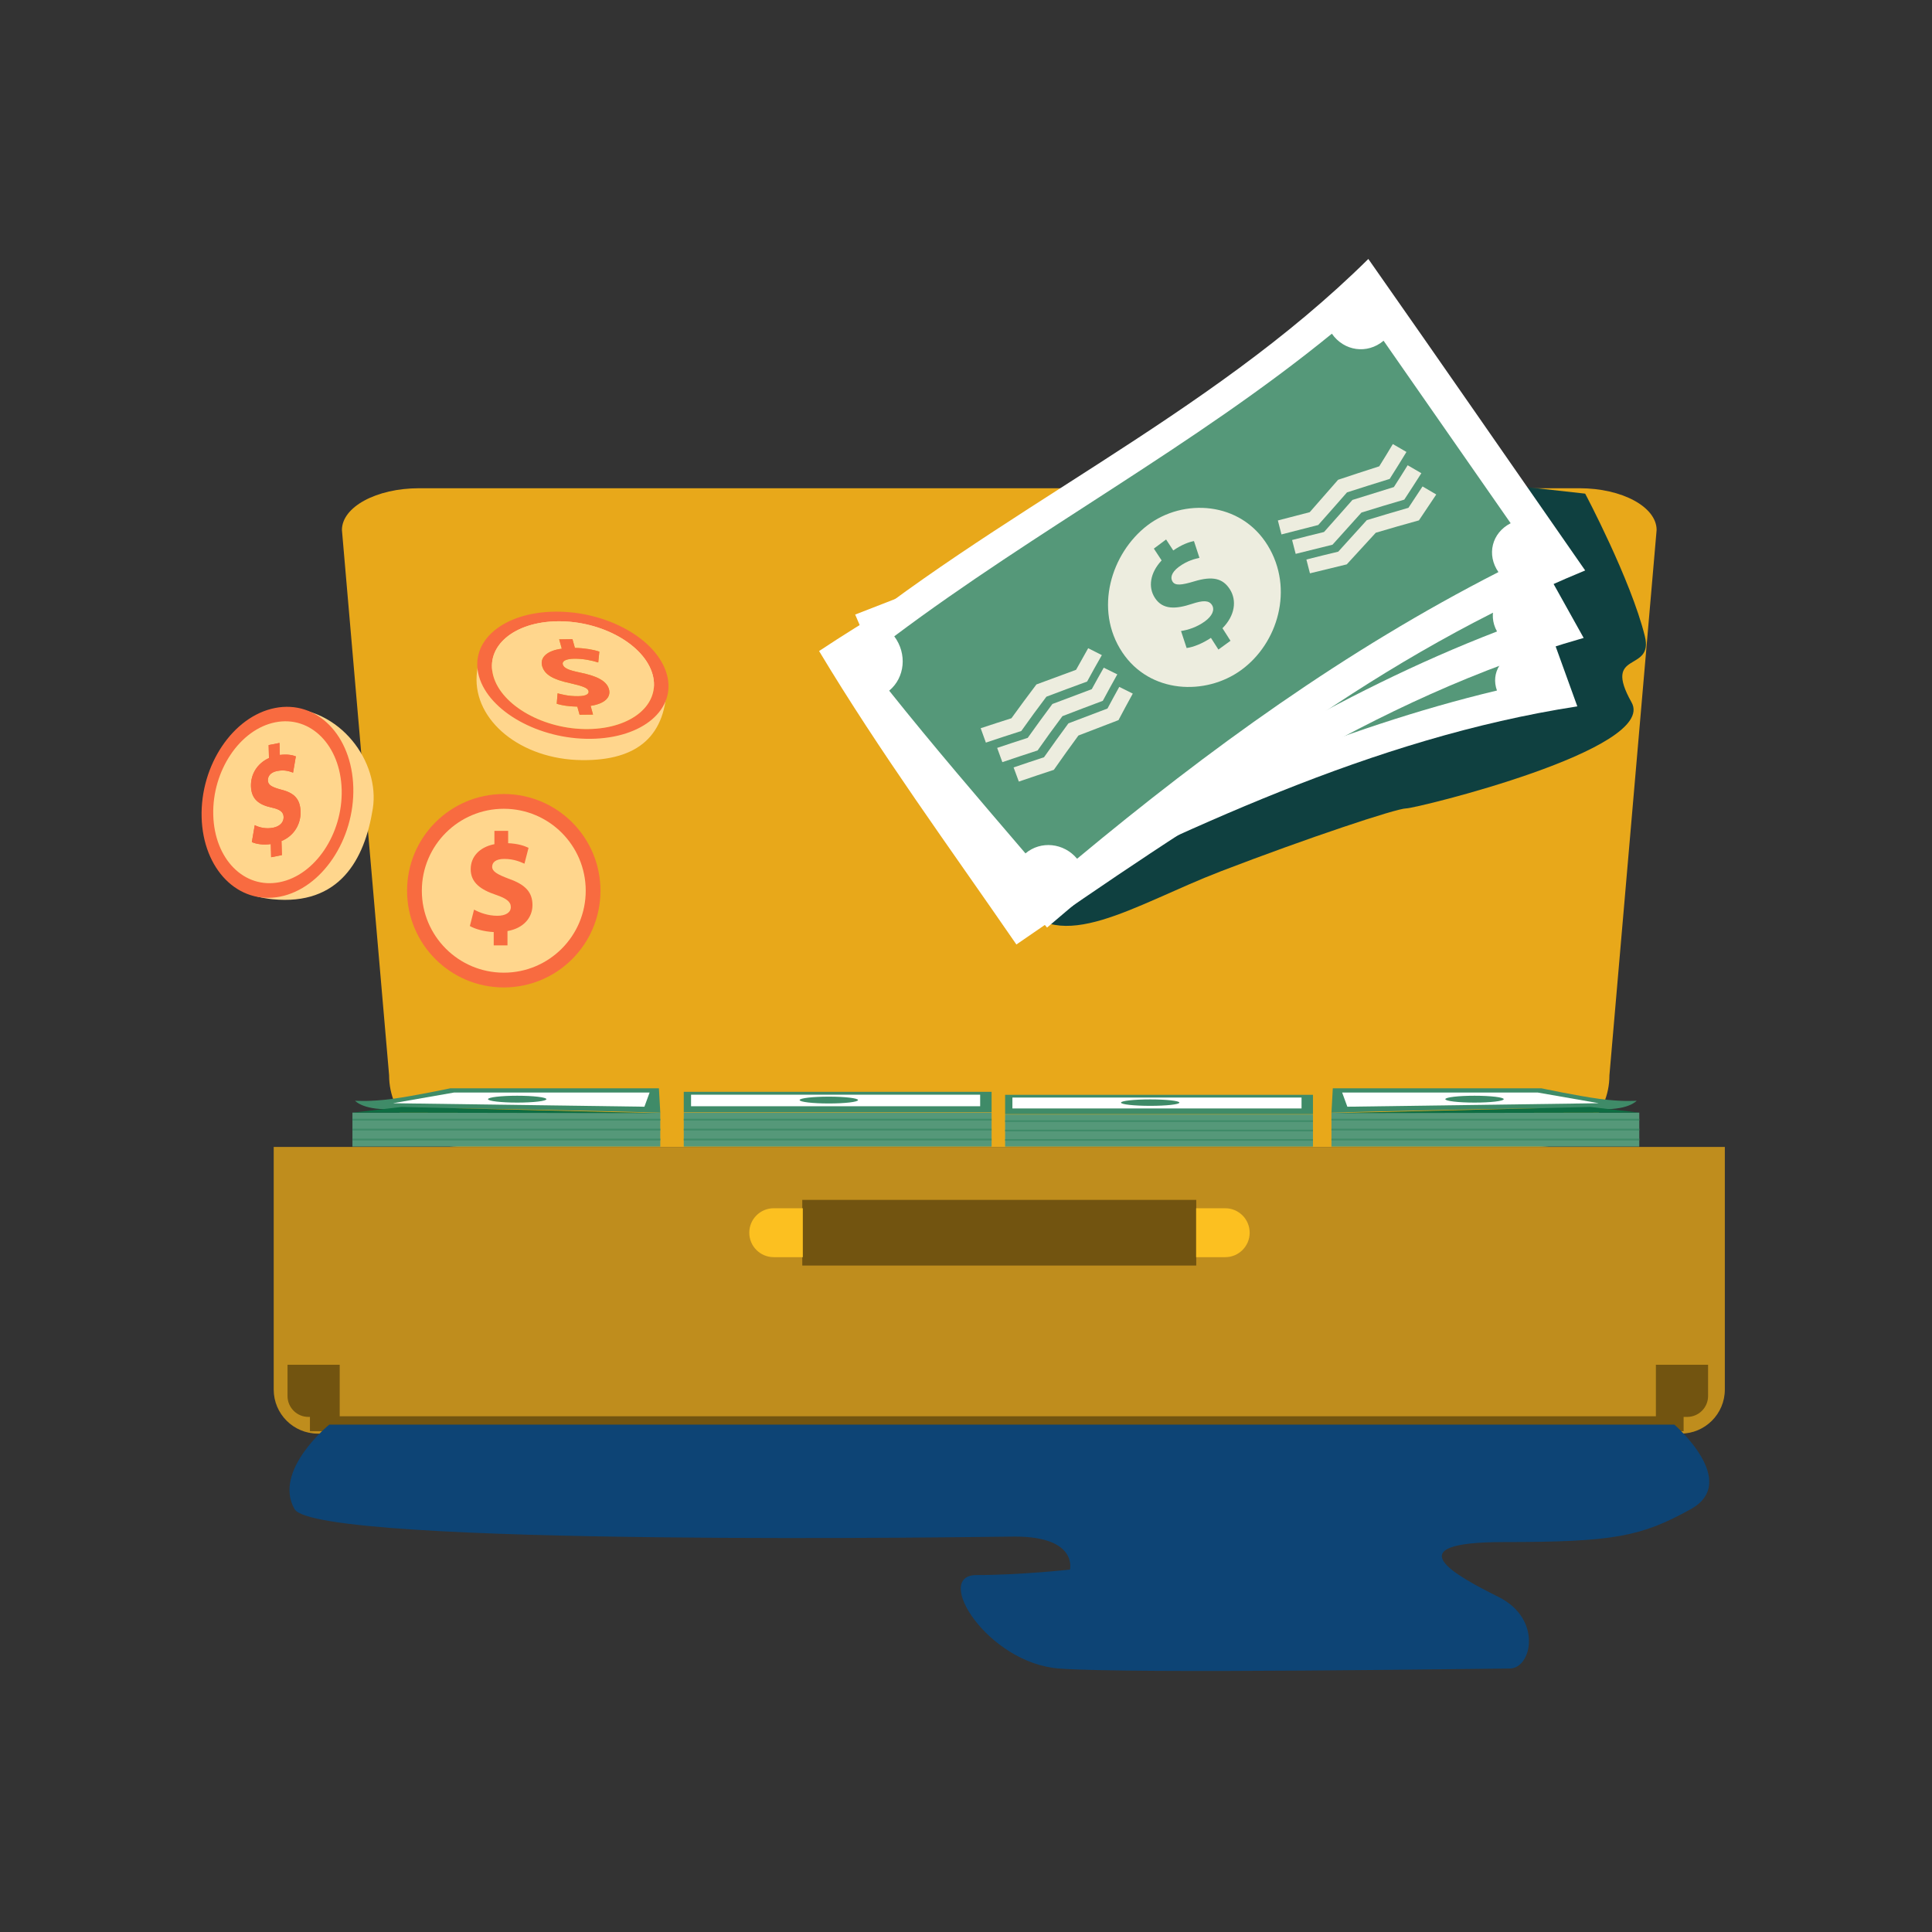 <svg xmlns="http://www.w3.org/2000/svg" xmlns:xlink="http://www.w3.org/1999/xlink" id="Layer_1" x="0px" y="0px" width="400px" height="400px" viewBox="0 0 400 400" xml:space="preserve"><rect x="0" y="0" width="400" height="400" fill="#333333" stroke="none"/> <rect fill="none" width="400" height="400"></rect> <g> <g> <g> <path fill="#E8A81A" d="M95.385,237.458H318.39c8.187,0,14.824-6.637,14.824-14.824l9.771-112.906 c0-4.774-7.152-8.643-15.971-8.643H86.76c-8.819,0-15.967,3.869-15.967,8.643l9.768,112.906 C80.561,230.822,87.199,237.458,95.385,237.458z"></path> </g> <g> <path fill="#0F4040" d="M309.673,100.146l18.52,2.057c0,0,9.435,17.772,12.351,29.497c1.911,7.703-8.918,2.743-2.747,13.719 c5.476,9.732-44.587,21.95-46.642,21.95c-2.058,0-20.582,6.174-38.417,13.032c-17.831,6.86-33.609,17.835-41.842,6.173 c-8.23-11.662-17.146-27.437-8.23-40.47c8.918-13.033,24.694-30.181,24.694-30.181l32.924-15.777H309.673z"></path> </g> <g> <path fill="#BF8D1D" d="M65.792,296.816h282.19c5.04,0,9.126-4.086,9.126-9.127v-50.23H56.666v50.23 C56.666,292.73,60.752,296.816,65.792,296.816z"></path> </g> <g> <rect x="166.104" y="248.422" fill="#725410" width="81.565" height="13.594"></rect> </g> <g> <path fill="#FCC020" d="M160.193,260.283h6.021v-10.13h-6.021c-2.796,0-5.064,2.271-5.064,5.064l0,0 C155.129,258.016,157.396,260.283,160.193,260.283z"></path> </g> <g> <path fill="#FCC020" d="M247.647,260.283h6.022c2.796,0,5.063-2.267,5.063-5.065l0,0c0-2.793-2.268-5.064-5.063-5.064h-6.022 V260.283z"></path> </g> <g> <rect x="72.969" y="230.357" fill="#559879" width="63.735" height="7.027"></rect> </g> <g> <g> <g> <g> <path fill="#FFFFFF" d="M326.568,146.246c-42.697,6.604-81.386,25.685-119.492,44.111 c-10.424-20.899-20.925-41.643-30.022-63.12c41.387-16.265,83.886-30.095,125.482-45.933 C310.813,102.865,318.761,124.531,326.568,146.246z"></path> </g> <g> <path fill="#559879" d="M315.081,134.846c-4.239,0.789-6.479,4.477-5.153,8.12c-32.873,7.851-63.419,21.639-93.687,35.805 c-1.815-3.653-6.158-5.2-9.743-3.464c-6.254-12.506-12.399-25.045-18.171-37.757c3.715-1.589,5.403-5.897,3.738-9.805 c32.854-12.374,66.073-23.948,99.062-35.994c1.434,3.858,5.782,5.854,9.823,4.575 C305.708,109.151,310.417,121.98,315.081,134.846z"></path> </g> <g> <g> <path fill="#3C989E" d="M234.793,140.706c-4.143-9.299,1.796-18.881,10.197-21.948c8.251-3.023,19.427,0.023,23.063,9.323 c3.543,9.063-2.087,18.465-10.152,21.68C249.691,153.041,238.812,149.688,234.793,140.706z"></path> </g> <g> <g> <path fill="#FFFFFF" d="M254.315,144.792c-0.464-1.088-0.697-1.624-1.162-2.705c-3.437,0.73-6.062-0.582-7.08-2.944 c-1.018-2.368-0.243-4.354,2.63-6.745c2.063-1.734,2.842-2.694,2.49-3.554c-0.315-0.748-1.212-1.258-3.077-0.564 c-2.058,0.772-3.121,1.881-3.739,2.444c-0.835-1.065-1.249-1.598-2.078-2.666c0.767-0.783,1.904-1.643,3.805-2.433 c-0.389-0.935-0.582-1.398-0.96-2.34c1.122-0.417,1.695-0.623,2.826-1.041c0.407,0.999,0.607,1.509,1.019,2.512 c3.307-0.586,5.825,0.584,6.764,2.896c1.023,2.556-0.524,4.645-3.154,6.74c-1.819,1.456-2.46,2.432-2.032,3.44 c0.442,1.055,1.795,1.214,3.396,0.606c1.826-0.699,3.258-1.898,4.195-2.941c0.848,1.101,1.276,1.658,2.126,2.763 c-0.835,0.974-2.459,2.155-4.302,2.952c0.412,1.001,0.635,1.516,1.061,2.507 C255.941,144.144,255.401,144.359,254.315,144.792z"></path> </g> </g> </g> </g> <g> <g> <path fill="#FFFFFF" d="M327.881,132.077c-43.862,12.5-80.541,38.057-117.448,63.469 c-13.872-20.143-28.267-39.787-40.849-60.753c38.832-25.735,82.867-42.329,121.176-69.075 C303.227,87.803,315.536,109.951,327.881,132.077z"></path> </g> <g> <path fill="#559879" d="M313.736,121.343c-4.191,1.496-5.834,5.741-3.793,9.393c-33.117,12.775-62.713,31.497-91.871,51.242 c-2.424-3.549-7.161-4.479-10.585-2.111c-8.438-12.002-16.85-24.001-24.849-36.313c3.498-2.371,4.477-7.198,2.124-11.068 c31.508-18.866,65.141-33.967,96.548-53.032c2.13,3.803,6.89,5.102,10.669,2.87 C299.232,95.321,306.491,108.339,313.736,121.343z"></path> </g> <g> <g> <path fill="#3C989E" d="M231.064,139.44c-5.86-8.99-1.345-19.957,6.944-24.313c8.234-4.326,20.322-2.788,25.733,6.322 c5.246,8.836,0.722,19.442-7.121,23.904C248.503,150,236.79,148.198,231.064,139.44z"></path> </g> <g> <g> <path fill="#FFFFFF" d="M252.095,140.763c-0.658-1.053-0.984-1.574-1.636-2.615c-3.479,1.255-6.435,0.293-7.876-1.985 c-1.463-2.315-0.972-4.467,1.625-7.39c1.874-2.083,2.524-3.195,2.002-4.043c-0.446-0.727-1.473-1.134-3.309-0.13 c-2.021,1.103-2.94,2.4-3.5,3.083c-1.049-0.99-1.582-1.494-2.623-2.477c0.67-0.917,1.718-1.983,3.57-3.085 c-0.571-0.907-0.845-1.371-1.4-2.281c1.112-0.603,1.668-0.908,2.792-1.495c0.588,0.984,0.887,1.479,1.486,2.467 c3.36-1.091,6.196-0.243,7.569,2.025c1.501,2.491,0.228,4.878-2.183,7.437c-1.666,1.769-2.165,2.885-1.548,3.863 c0.631,1.022,2.063,0.986,3.639,0.117c1.795-1,3.097-2.434,3.901-3.662c1.071,1.016,1.604,1.524,2.673,2.538 c-0.71,1.148-2.226,2.59-4.019,3.696c0.61,0.976,0.908,1.457,1.509,2.433C253.698,139.858,253.161,140.157,252.095,140.763z "></path> </g> </g> </g> </g> <g> <g> <path fill="#FFFFFF" d="M328.192,118.105c-42.27,17.442-76.983,44.526-111.411,73.939 c-15.629-18.716-31.937-36.712-46.434-56.342c35.868-30.056,79.453-48.928,112.952-82.087 C298.337,75.058,313.242,96.609,328.192,118.105z"></path> </g> <g> <path fill="#559879" d="M312.767,108.33c-3.934,2.006-5.013,6.559-2.531,10.113c-31.681,16.178-59.97,36.664-87.236,59.351 c-2.729-3.296-7.524-3.792-10.686-1.109c-9.532-11.138-19.078-22.231-28.218-33.688c3.262-2.704,3.757-7.632,1.051-11.257 c29.421-22.069,62.055-39.368,90.604-62.654c2.509,3.618,7.33,4.311,10.705,1.458 C295.228,83.133,303.998,95.728,312.767,108.33z"></path> </g> <g> <g> <path fill="#EDEDDF" d="M262.468,112.925c-5.598-9.147-17.495-9.834-24.932-4.135c-7.463,5.732-11.101,17.35-5.186,26.252 c5.734,8.623,17.297,9.008,24.604,3.7C264.578,133.227,267.965,121.899,262.468,112.925z"></path> </g> <g> <g> <path fill="#559879" d="M252.261,134.485c-0.617-0.972-0.935-1.459-1.552-2.423c-1.748,1.173-3.7,1.946-5.032,2.102 c-0.47-1.404-0.69-2.106-1.159-3.52c1.45-0.216,3.301-0.794,4.964-2.016c1.454-1.056,2.092-2.358,1.443-3.371 c-0.624-0.98-1.839-0.994-4.149-0.229c-3.328,1.1-6.028,1.246-7.646-1.21c-1.473-2.235-1.038-5.197,1.371-7.789 c-0.639-0.971-0.962-1.459-1.608-2.446c1.014-0.749,1.52-1.132,2.537-1.889c0.591,0.915,0.885,1.363,1.479,2.272 c1.775-1.213,3.173-1.724,4.288-1.94c0.465,1.396,0.691,2.096,1.133,3.467c-0.853,0.217-2.408,0.505-4.267,1.871 c-1.672,1.252-1.751,2.368-1.286,3.073c0.552,0.844,1.834,0.729,4.515-0.084c3.727-1.123,5.885-0.64,7.348,1.67 c1.451,2.29,1.07,5.403-1.541,8.042c0.666,1.039,0.998,1.561,1.66,2.603C253.758,133.389,253.256,133.751,252.261,134.485z"></path> </g> </g> </g> </g> <g> <path fill="#EDEDDF" d="M228.324,145.099c1.177-2.204,1.785-3.282,3.004-5.478c-1.127-0.556-1.691-0.836-2.808-1.382 c-1.005,1.765-1.506,2.663-2.48,4.447c-3.256,1.219-4.887,1.834-8.152,3.068c-2.065,2.781-3.088,4.18-5.105,7.009 c-2.537,0.819-3.807,1.232-6.332,2.082c0.428,1.181,0.641,1.769,1.075,2.951c2.915-0.984,4.364-1.473,7.296-2.422 c2.025-2.872,3.051-4.29,5.14-7.098C223.307,146.984,224.975,146.355,228.324,145.099z"></path> </g> <g> <path fill="#EDEDDF" d="M231.571,149.092c1.166-2.216,1.761-3.298,2.96-5.49c-1.12-0.548-1.684-0.834-2.8-1.39 c-0.982,1.786-1.477,2.674-2.438,4.479c-3.232,1.216-4.856,1.833-8.089,3.071c-2.047,2.791-3.057,4.195-5.055,7.021 c-2.519,0.831-3.785,1.243-6.295,2.104c0.43,1.169,0.656,1.759,1.084,2.932c2.895-0.991,4.346-1.473,7.249-2.431 c2.011-2.872,3.027-4.289,5.088-7.107C226.596,150.988,228.252,150.354,231.571,149.092z"></path> </g> <g> <path fill="#EDEDDF" d="M225.077,141.108c1.195-2.201,1.812-3.298,3.05-5.472c-1.128-0.569-1.696-0.857-2.83-1.432 c-1.014,1.787-1.518,2.681-2.51,4.473c-3.285,1.201-4.923,1.805-8.204,3.028c-2.102,2.775-3.131,4.182-5.179,7.002 c-2.542,0.816-3.824,1.221-6.363,2.063c0.424,1.189,0.643,1.787,1.075,2.98c2.923-0.988,4.395-1.458,7.334-2.406 c2.038-2.878,3.087-4.292,5.196-7.1C220.017,142.967,221.695,142.339,225.077,141.108z"></path> </g> <g> <path fill="#EDEDDF" d="M290.74,103.444c1.421-2.167,2.127-3.256,3.538-5.472c-1.14-0.664-1.704-0.995-2.838-1.646 c-1.135,1.832-1.706,2.729-2.854,4.515c-3.453,1.061-5.165,1.593-8.58,2.667c-2.355,2.684-3.54,3.997-5.88,6.636 c-2.656,0.652-3.978,0.982-6.611,1.662c0.295,1.145,0.453,1.722,0.741,2.867c3.036-0.771,4.568-1.151,7.626-1.897 c2.38-2.643,3.584-3.975,5.988-6.653C285.385,105.029,287.16,104.493,290.74,103.444z"></path> </g> <g> <path fill="#EDEDDF" d="M293.772,107.738c1.429-2.126,2.152-3.196,3.59-5.359c-1.146-0.678-1.72-1.014-2.842-1.669 c-1.16,1.778-1.745,2.666-2.916,4.424c-3.467,1-5.189,1.517-8.618,2.554c-2.377,2.629-3.564,3.942-5.915,6.526 c-2.646,0.64-3.969,0.959-6.597,1.629c0.299,1.152,0.448,1.717,0.737,2.858c3.043-0.753,4.561-1.122,7.62-1.854 c2.384-2.61,3.59-3.909,6.009-6.549C288.382,109.251,290.166,108.736,293.772,107.738z"></path> </g> <g> <path fill="#EDEDDF" d="M287.717,99.157c1.391-2.212,2.097-3.319,3.474-5.583c-1.132-0.659-1.691-0.988-2.82-1.636 c-1.112,1.867-1.68,2.788-2.812,4.608c-3.429,1.097-5.135,1.663-8.521,2.788c-2.354,2.712-3.531,4.054-5.874,6.71 c-2.641,0.679-3.956,1.022-6.594,1.71c0.296,1.156,0.442,1.735,0.742,2.893c3.038-0.795,4.562-1.185,7.617-1.952 c2.371-2.679,3.566-4.021,5.951-6.751C282.397,100.821,284.159,100.253,287.717,99.157z"></path> </g> </g> </g> <g> <path fill="#3F8B68" d="M73.514,227.895c0,0,2.957,0.253,7.717-0.386c4.756-0.647,12.005-2.189,12.005-2.189h43.187l0.281,5.037 c0,0-48.011-1.306-54.7-0.789C75.315,230.081,73.514,227.895,73.514,227.895z"></path> </g> <g> <polygon fill="#FFFFFF" points="81.362,228.409 94.009,226.196 134.494,226.196 133.418,229.133 "></polygon> </g> <g> <rect x="72.969" y="233.684" fill="#3F8B68" width="63.735" height="0.366"></rect> </g> <g> <rect x="72.969" y="231.626" fill="#3F8B68" width="63.735" height="0.369"></rect> </g> <g> <rect x="72.969" y="235.742" fill="#3F8B68" width="63.735" height="0.369"></rect> </g> <g> <polygon fill="#0E6D42" points="72.969,230.357 83.16,229.181 136.021,230.466 "></polygon> </g> <g> <path fill="#3F8B68" d="M113.128,227.572c0,0.391-2.709,0.706-6.047,0.706c-3.335,0-6.045-0.315-6.045-0.706 s2.709-0.71,6.045-0.71C110.419,226.862,113.128,227.181,113.128,227.572z"></path> </g> <g> <rect x="275.664" y="230.357" fill="#559879" width="63.733" height="7.027"></rect> </g> <g> <path fill="#3F8B68" d="M338.853,227.895c0,0-2.956,0.253-7.717-0.386c-4.757-0.647-12.005-2.189-12.005-2.189h-43.188 l-0.279,5.037c0,0,48.016-1.306,54.703-0.789C337.056,230.081,338.853,227.895,338.853,227.895z"></path> </g> <g> <polygon fill="#FFFFFF" points="331.01,228.409 318.359,226.196 277.876,226.196 278.953,229.133 "></polygon> </g> <g> <rect x="275.664" y="233.684" fill="#3F8B68" width="63.733" height="0.366"></rect> </g> <g> <rect x="275.664" y="231.626" fill="#3F8B68" width="63.733" height="0.369"></rect> </g> <g> <rect x="275.664" y="235.742" fill="#3F8B68" width="63.733" height="0.369"></rect> </g> <g> <polygon fill="#0E6D42" points="339.397,230.357 329.207,229.181 276.345,230.466 "></polygon> </g> <g> <path fill="#3F8B68" d="M299.24,227.572c0,0.391,2.708,0.706,6.044,0.706c3.342,0,6.047-0.315,6.047-0.706 s-2.705-0.71-6.047-0.71C301.948,226.862,299.24,227.181,299.24,227.572z"></path> </g> <g> <g> <rect x="141.566" y="230.357" fill="#559879" width="63.733" height="7.027"></rect> </g> <g> <rect x="141.566" y="226.049" fill="#3F8B68" width="63.733" height="4.229"></rect> </g> <g> <rect x="143.075" y="226.645" fill="#FFFFFF" width="59.857" height="2.391"></rect> </g> <g> <rect x="141.566" y="233.684" fill="#3F8B68" width="63.733" height="0.366"></rect> </g> <g> <rect x="141.566" y="231.626" fill="#3F8B68" width="63.733" height="0.369"></rect> </g> <g> <rect x="141.566" y="235.742" fill="#3F8B68" width="63.733" height="0.369"></rect> </g> <g> <path fill="#3F8B68" d="M177.647,227.753c0,0.395-2.711,0.71-6.047,0.71c-3.339,0-6.044-0.315-6.044-0.71 c0-0.387,2.706-0.705,6.044-0.705C174.937,227.048,177.647,227.367,177.647,227.753z"></path> </g> </g> <g> <g> <rect x="208.101" y="230.743" fill="#559879" width="63.733" height="6.642"></rect> </g> <g> <rect x="208.101" y="226.672" fill="#3F8B68" width="63.733" height="4"></rect> </g> <g> <rect x="209.609" y="227.237" fill="#FFFFFF" width="59.862" height="2.256"></rect> </g> <g> <rect x="208.101" y="233.889" fill="#3F8B68" width="63.733" height="0.349"></rect> </g> <g> <rect x="208.101" y="231.942" fill="#3F8B68" width="63.733" height="0.346"></rect> </g> <g> <rect x="208.101" y="235.834" fill="#3F8B68" width="63.733" height="0.344"></rect> </g> <g> <ellipse fill="#3F8B68" cx="238.135" cy="228.286" rx="6.046" ry="0.667"></ellipse> </g> </g> <g> <path fill="#725410" d="M342.834,293.357h6.479c2.387,0,4.327-1.938,4.327-4.324v-6.478h-10.806V293.357z"></path> </g> <g> <path fill="#725410" d="M70.335,293.357h-6.479c-2.391,0-4.327-1.938-4.327-4.324v-6.478h10.806V293.357z"></path> </g> <g> <rect x="64.171" y="293.225" fill="#725410" width="284.403" height="3.094"></rect> </g> </g> <g> <g> <path fill="#F86B40" d="M124.32,184.415c0-11.055-8.96-20.021-20.015-20.021c-11.062,0-20.025,8.966-20.025,20.021 c0,11.059,8.963,20.024,20.025,20.024C115.36,204.439,124.32,195.474,124.32,184.415z"></path> <path fill="#FFD68D" d="M121.268,184.415c0-9.372-7.592-16.967-16.962-16.967c-9.374,0-16.969,7.595-16.969,16.967 c0,9.37,7.595,16.967,16.969,16.967C113.676,201.382,121.268,193.785,121.268,184.415z"></path> <g> <path fill="#F86B40" d="M102.22,195.734v-2.761c-1.948-0.089-3.837-0.611-4.938-1.249l0.868-3.4 c1.219,0.669,2.938,1.279,4.823,1.279c1.659,0,2.788-0.639,2.788-1.805c0-1.104-0.927-1.801-3.075-2.528 c-3.112-1.044-5.234-2.498-5.234-5.315c0-2.56,1.797-4.567,4.91-5.177v-2.76h2.846v2.557c1.949,0.089,3.258,0.498,4.221,0.958 l-0.849,3.286c-0.749-0.322-2.089-0.987-4.184-0.987c-1.885,0-2.5,0.812-2.5,1.624c0,0.96,1.021,1.571,3.49,2.5 c3.459,1.221,4.854,2.821,4.854,5.436c0,2.583-1.833,4.793-5.174,5.372v2.969H102.22z"></path> </g> </g> <path fill="#FFD68D" d="M115.475,130.38c9.111-0.102,17.899,4.819,19.632,10.991c1.727,6.142-4.253,11.224-13.37,11.323 c-9.07,0.101-17.86-4.82-19.589-10.962C100.414,135.559,106.4,130.478,115.475,130.38L115.475,130.38z M120.439,157.374 c11.694,0.14,17.617-5.108,17.617-16.037c-2.051-7.288-12.383-13.071-23.141-12.954c-10.73,0.124-15.751,3.959-16.229,11.516 C98.099,149.178,107.793,157.224,120.439,157.374z"></path> <g> <g> <g> <path fill="#FFD68D" d="M58.488,146.584c-8.684,1.707-15.486,11.811-15.2,22.625c0.289,10.77,4.346,16.096,13.148,16.968 c13.775,1.36,19.048-8.093,20.745-18.739C78.711,157.833,70.477,146.302,58.488,146.584L58.488,146.584z"></path> <path fill="#F86B40" d="M57.905,182.645c-7.355,1.452-13.505-4.761-13.752-13.909c-0.245-9.157,5.517-17.748,12.869-19.196 c7.318-1.439,13.47,4.803,13.72,13.959C70.981,172.655,65.22,181.206,57.905,182.645L57.905,182.645z"></path> <path fill="#F86B40" d="M56.942,146.584c-8.684,1.707-15.487,11.811-15.198,22.625c0.291,10.77,7.556,18.145,16.236,16.432 c8.652-1.699,15.455-11.844,15.167-22.617C72.855,152.214,65.595,144.875,56.942,146.584L56.942,146.584z"></path> <path fill="#FFD68D" d="M56.552,171.368c1.302-0.254,2.201-1.067,2.168-2.209c-0.027-1.065-0.776-1.594-2.506-1.97 c-2.466-0.539-4.182-1.631-4.252-4.396c-0.068-2.526,1.306-4.736,3.727-5.851l-0.071-2.68l2.248-0.441l0.067,2.482 c1.526-0.183,2.582,0.004,3.32,0.296l-0.576,3.367c-0.584-0.202-1.644-0.668-3.292-0.341c-1.487,0.293-1.945,1.175-1.921,1.962 c0.027,0.949,0.831,1.385,2.792,1.911c2.756,0.684,3.904,2.007,3.975,4.568c0.067,2.528-1.332,4.99-3.951,6.057l0.082,2.917 l-2.224,0.438l-0.071-2.723c-1.554,0.225-3.025,0-3.923-0.415l0.598-3.497C53.712,171.335,55.093,171.658,56.552,171.368 L56.552,171.368z M57.021,149.54c-7.352,1.448-13.113,10.039-12.869,19.196c0.247,9.148,6.397,15.361,13.752,13.909 c7.315-1.438,13.077-9.989,12.836-19.146C70.492,154.342,64.34,148.1,57.021,149.54L57.021,149.54z"></path> <path fill="#F86B40" d="M57.865,153.82l-2.248,0.441l0.071,2.68c-2.421,1.115-3.795,3.325-3.727,5.851 c0.071,2.765,1.786,3.857,4.252,4.396c1.73,0.375,2.479,0.904,2.506,1.97c0.033,1.142-0.866,1.955-2.168,2.209 c-1.459,0.29-2.84-0.033-3.811-0.523l-0.598,3.497c0.898,0.415,2.37,0.64,3.923,0.415l0.071,2.723l2.224-0.438l-0.082-2.917 c2.619-1.067,4.018-3.529,3.951-6.057c-0.071-2.561-1.219-3.884-3.975-4.568c-1.96-0.525-2.765-0.962-2.792-1.911 c-0.024-0.788,0.434-1.669,1.921-1.962c1.648-0.327,2.708,0.139,3.292,0.341l0.576-3.367c-0.738-0.292-1.794-0.479-3.32-0.296 L57.865,153.82L57.865,153.82z"></path> </g> </g> </g> <path fill="#F86B40" d="M115.475,128.631c9.111-0.1,17.899,4.822,19.632,10.988c1.727,6.148-4.253,11.231-13.37,11.324 c-9.07,0.1-17.86-4.819-19.589-10.959C100.414,133.812,106.4,128.729,115.475,128.631L115.475,128.631z M122.305,152.964 c10.762-0.116,17.79-6.115,15.751-13.373c-2.051-7.289-12.383-13.071-23.141-12.954c-10.73,0.117-17.797,6.089-15.751,13.376 C101.202,147.277,111.582,153.087,122.305,152.964L122.305,152.964z"></path> <path fill="#FFD68D" d="M118.91,136.382c-1.609,0.019-2.6,0.432-2.387,1.202c0.217,0.746,1.246,1.188,3.502,1.647 c3.213,0.657,5.529,1.592,6.053,3.453c0.465,1.674-0.887,3.025-3.797,3.455l0.5,1.809l-2.783,0.032l-0.471-1.677 c-1.9-0.033-3.272-0.284-4.263-0.593l0.178-2.163c0.808,0.204,2.219,0.619,4.267,0.59c1.845-0.014,2.284-0.558,2.133-1.087 c-0.182-0.644-1.273-1.024-3.84-1.611c-3.601-0.764-5.273-1.814-5.758-3.536c-0.482-1.707,0.915-3.189,4.07-3.595l-0.54-1.942 l2.745-0.034l0.508,1.811c1.941,0.032,3.845,0.355,5.064,0.773l-0.232,2.241C122.561,136.747,120.756,136.363,118.91,136.382 L118.91,136.382z M121.737,150.944c9.117-0.093,15.097-5.176,13.37-11.324c-1.733-6.166-10.521-11.088-19.632-10.988 c-9.074,0.098-15.061,5.181-13.327,11.354C103.876,146.125,112.667,151.044,121.737,150.944L121.737,150.944z"></path> <path fill="#F86B40" d="M119.999,147.979l2.783-0.032l-0.5-1.809c2.91-0.43,4.262-1.781,3.797-3.455 c-0.524-1.861-2.84-2.796-6.053-3.453c-2.256-0.459-3.285-0.901-3.502-1.647c-0.213-0.77,0.777-1.183,2.387-1.202 c1.846-0.02,3.651,0.364,4.949,0.773l0.232-2.241c-1.219-0.417-3.123-0.741-5.064-0.773l-0.508-1.811l-2.745,0.034l0.54,1.942 c-3.155,0.406-4.552,1.888-4.07,3.595c0.485,1.722,2.158,2.772,5.758,3.536c2.567,0.587,3.658,0.968,3.84,1.611 c0.151,0.529-0.288,1.074-2.133,1.087c-2.047,0.028-3.458-0.386-4.267-0.59l-0.178,2.163c0.99,0.31,2.363,0.56,4.263,0.593 L119.999,147.979L119.999,147.979z"></path> </g> <path fill-rule="evenodd" fill="#0D4475" d="M346.659,294.955c0,0,13.657,11.799,3.414,17.49 c-10.246,5.689-15.937,6.824-38.7,6.824c-22.763,0-10.181,6.831-1.074,11.384c9.101,4.555,6.826,14.797,2.273,14.797 c-4.555,0-78.53,1.14-93.327,0c-14.796-1.137-26.179-19.35-17.072-19.35s19.348-1.135,19.348-1.135s1.699-6.831-11.381-6.831 c-3.415,0-144.604,2.276-149.156-5.689c-4.551-7.966,7.182-17.49,7.182-17.49H346.659z"></path> </g> </svg>